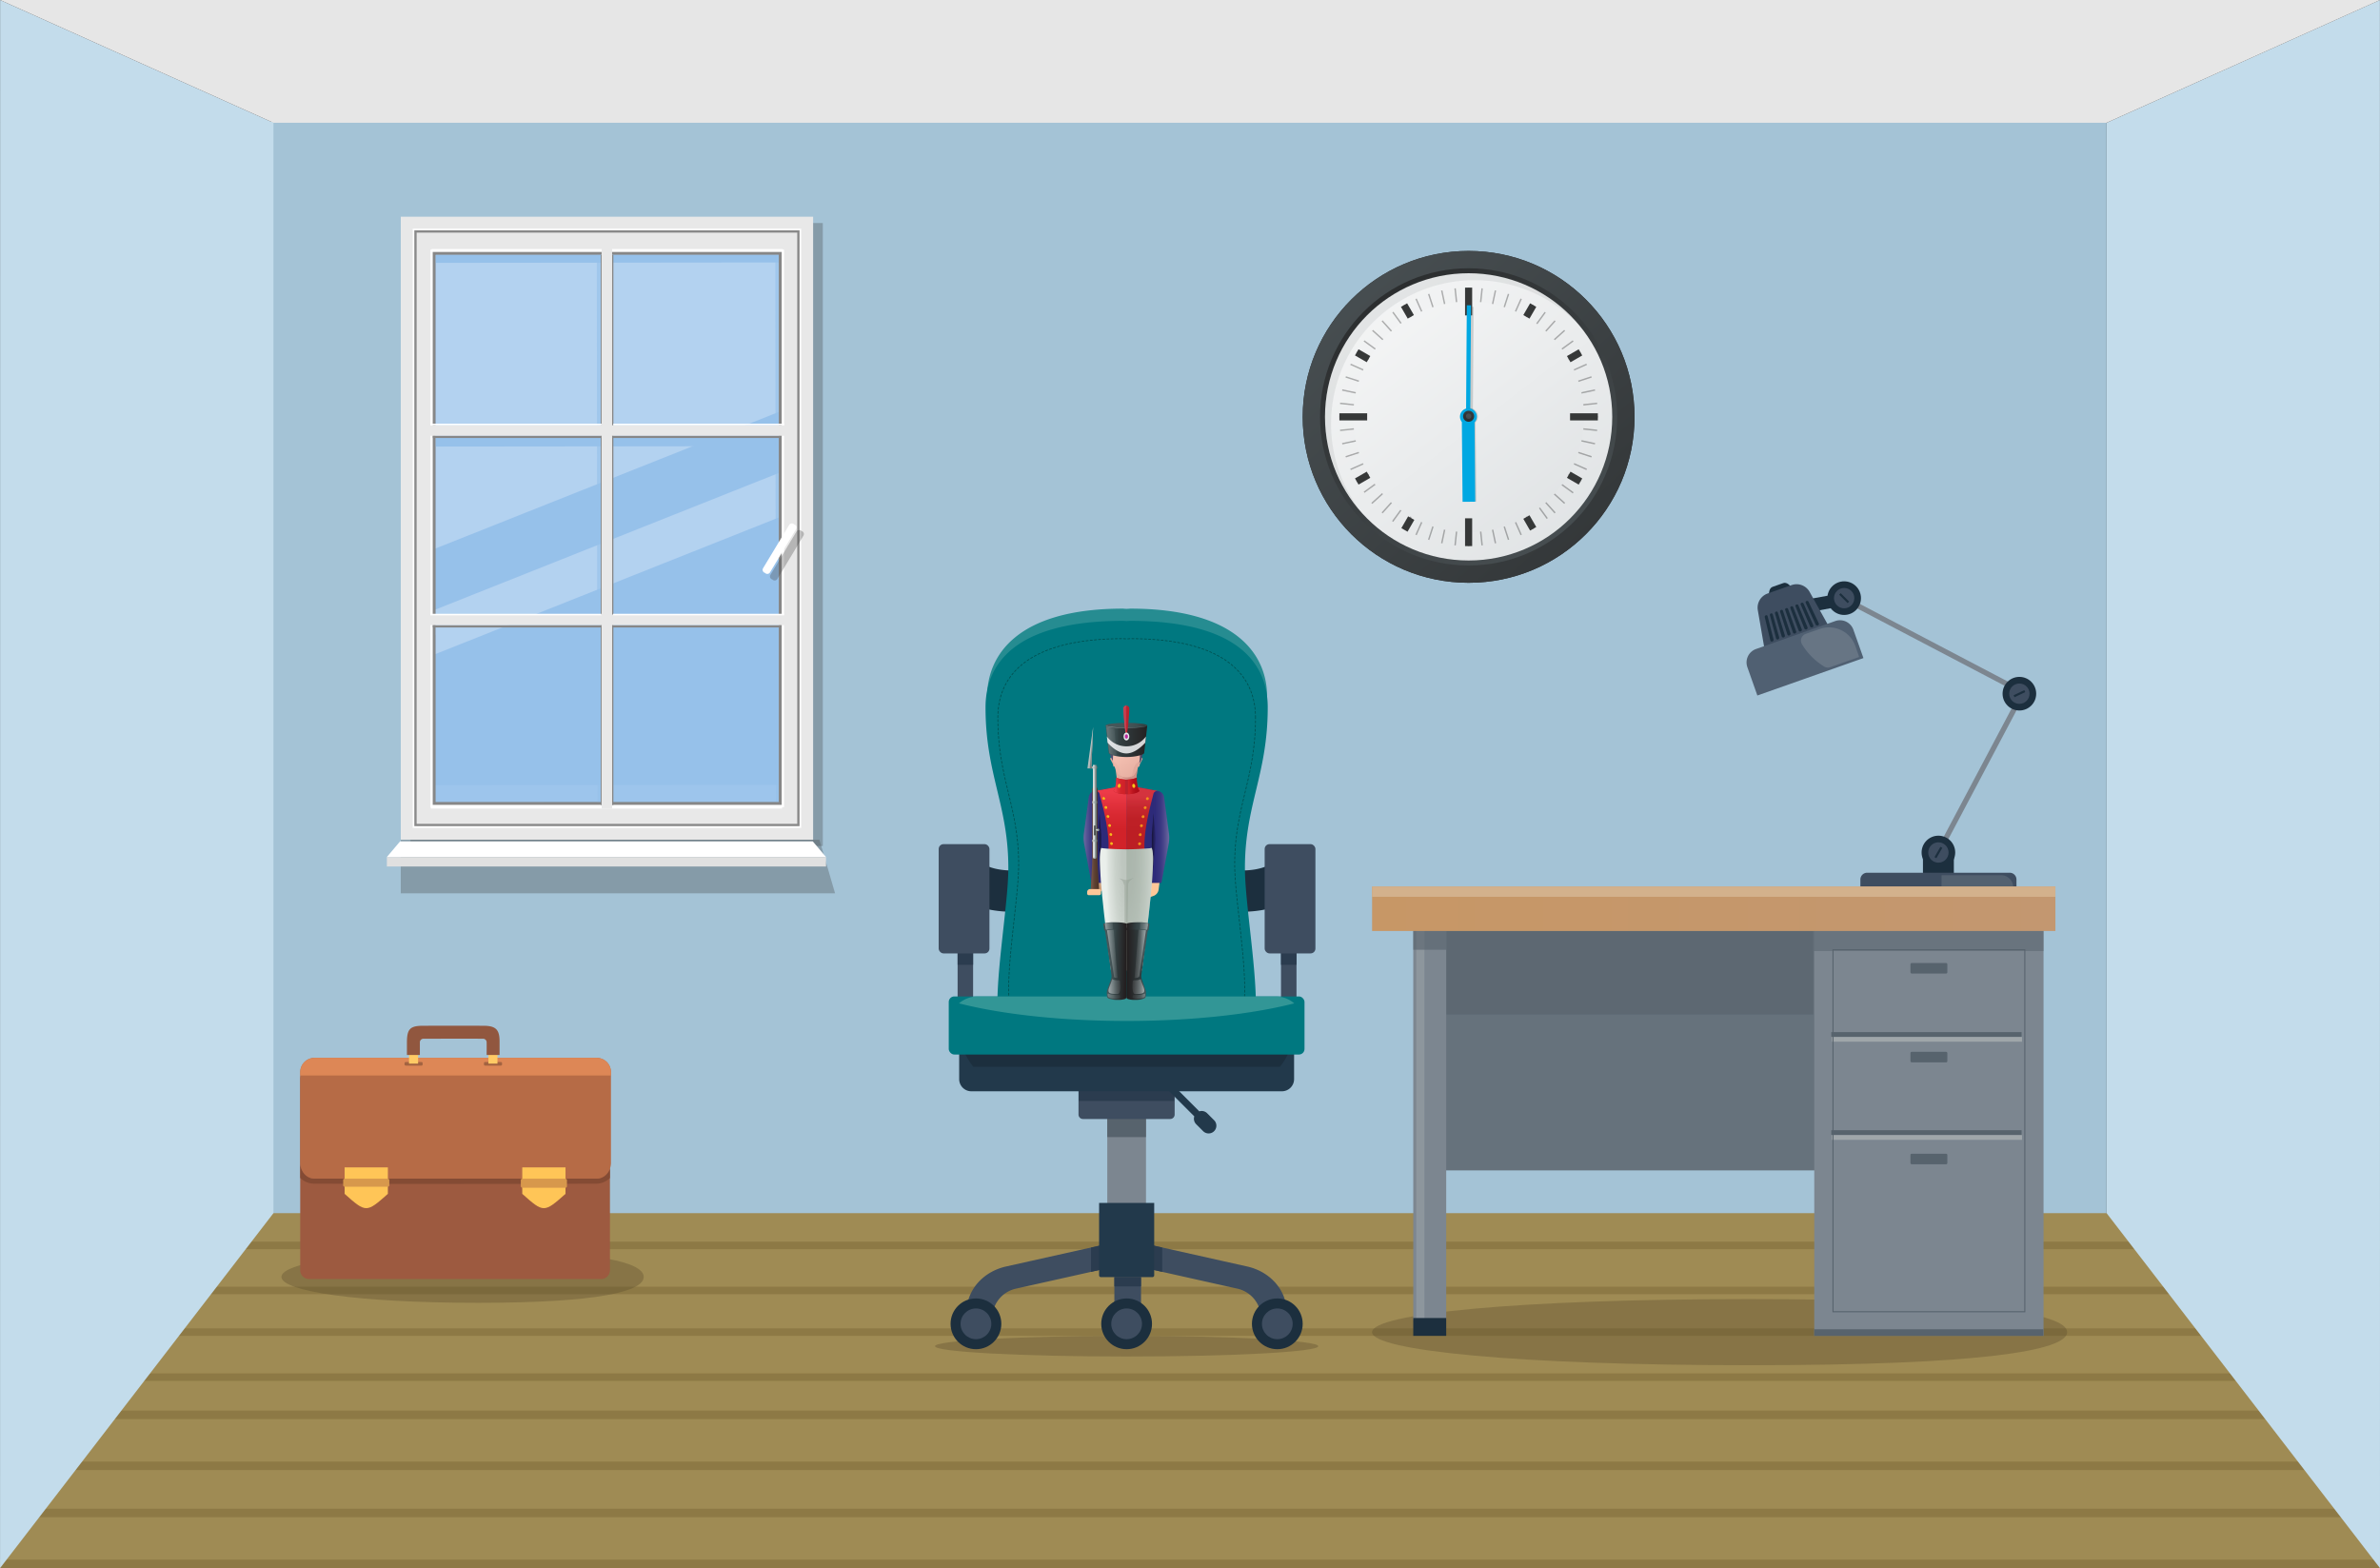 <svg xmlns="http://www.w3.org/2000/svg" xmlns:xlink="http://www.w3.org/1999/xlink" width="2278.54" height="1501.24" viewBox="0 0 2278.54 1501.24">
  <rect x="0" y="0" width="2278.54" height="1501.24" fill="#333333" stroke="none"/>
  <defs>
    <style>
      .cls-1, .cls-16, .cls-18, .cls-42 {
        fill: none;
      }

      .cls-2 {
        fill: #a4c3d6;
      }

      .cls-2, .cls-3, .cls-43, .cls-46, .cls-48, .cls-5, .cls-50, .cls-51, .cls-52, .cls-53, .cls-6 {
        fill-rule: evenodd;
      }

      .cls-3 {
        fill: #9f8b54;
      }

      .cls-4 {
        fill: #8d7945;
      }

      .cls-5 {
        fill: #c3dceb;
      }

      .cls-6 {
        fill: #e6e6e6;
      }

      .cls-7 {
        fill: #5b4c2c;
      }

      .cls-20, .cls-7 {
        opacity: 0.35;
      }

      .cls-110, .cls-111, .cls-115, .cls-116, .cls-118, .cls-119, .cls-120, .cls-122, .cls-123, .cls-124, .cls-126, .cls-128, .cls-131, .cls-20, .cls-21, .cls-29, .cls-31, .cls-36, .cls-37, .cls-38, .cls-55, .cls-63, .cls-64, .cls-7, .cls-75, .cls-78, .cls-82, .cls-83, .cls-84, .cls-88, .cls-90, .cls-92 {
        isolation: isolate;
      }

      .cls-8 {
        fill: #1c2f3e;
      }

      .cls-9 {
        fill: #3e4d60;
      }

      .cls-10 {
        fill: #2b3c4f;
      }

      .cls-11 {
        fill: #7c8690;
      }

      .cls-12 {
        fill: #22394b;
      }

      .cls-13, .cls-36, .cls-38 {
        fill: #57636d;
      }

      .cls-14 {
        fill: #268c91;
      }

      .cls-15 {
        fill: #007880;
      }

      .cls-16 {
        stroke: #004f4f;
        stroke-width: 0.75px;
        stroke-dasharray: 2 2;
      }

      .cls-16, .cls-18 {
        stroke-linecap: round;
        stroke-linejoin: round;
      }

      .cls-17 {
        fill: #329696;
      }

      .cls-18 {
        stroke: #7c8690;
        stroke-width: 5px;
      }

      .cls-19 {
        fill: #506072;
      }

      .cls-20 {
        fill: #7d8690;
      }

      .cls-21, .cls-58, .cls-63 {
        fill: #fff;
      }

      .cls-21 {
        opacity: 0.13;
      }

      .cls-22 {
        fill: #2a2c2d;
      }

      .cls-23 {
        fill: url(#linear-gradient);
      }

      .cls-24 {
        fill: url(#linear-gradient-2);
      }

      .cls-25 {
        fill: url(#linear-gradient-3);
      }

      .cls-26 {
        fill: url(#linear-gradient-4);
      }

      .cls-27 {
        opacity: 0.29;
      }

      .cls-28 {
        fill: url(#linear-gradient-5);
      }

      .cls-29, .cls-31 {
        fill: #474e51;
      }

      .cls-29 {
        opacity: 0.09;
      }

      .cls-30 {
        fill: #363838;
      }

      .cls-31 {
        opacity: 0.22;
      }

      .cls-32 {
        fill: #00a8e2;
      }

      .cls-33 {
        fill: url(#linear-gradient-6);
      }

      .cls-34 {
        fill: url(#linear-gradient-7);
      }

      .cls-35 {
        fill: #66727c;
      }

      .cls-36 {
        opacity: 0.61;
      }

      .cls-37, .cls-39 {
        fill: #9fa6aa;
      }

      .cls-37, .cls-38, .cls-61 {
        opacity: 0.5;
      }

      .cls-40 {
        fill: url(#linear-gradient-8);
      }

      .cls-41 {
        fill: #d3b18c;
      }

      .cls-42 {
        stroke: #57636d;
        stroke-miterlimit: 10;
      }

      .cls-43 {
        fill: #9d5a40;
      }

      .cls-44 {
        clip-path: url(#clip-path);
      }

      .cls-45 {
        fill: #844b34;
      }

      .cls-46 {
        fill: #b66b46;
      }

      .cls-47 {
        clip-path: url(#clip-path-2);
      }

      .cls-48 {
        fill: #dd8756;
      }

      .cls-49 {
        fill: #a36341;
      }

      .cls-50 {
        fill: #ffca65;
      }

      .cls-51 {
        fill: #91573f;
      }

      .cls-52 {
        fill: #ffc557;
      }

      .cls-53, .cls-54 {
        fill: #d7984c;
      }

      .cls-55 {
        fill: #3d3d3d;
        opacity: 0.3;
      }

      .cls-56 {
        fill: #e8e8e8;
      }

      .cls-57 {
        fill: #878787;
      }

      .cls-59 {
        fill: #898989;
      }

      .cls-60, .cls-64 {
        fill: #96c1ea;
      }

      .cls-62 {
        clip-path: url(#clip-path-3);
      }

      .cls-119, .cls-123, .cls-63, .cls-75 {
        opacity: 0.54;
      }

      .cls-64 {
        opacity: 0.63;
      }

      .cls-65 {
        fill: #e0e0e0;
      }

      .cls-66 {
        fill: url(#linear-gradient-9);
      }

      .cls-67 {
        fill: url(#linear-gradient-10);
      }

      .cls-68 {
        fill: #fdc798;
      }

      .cls-69 {
        fill: #cc9e7a;
      }

      .cls-70 {
        fill: url(#linear-gradient-11);
      }

      .cls-71 {
        fill: #2d2a79;
      }

      .cls-72 {
        fill: url(#linear-gradient-12);
      }

      .cls-73 {
        fill: url(#linear-gradient-13);
      }

      .cls-74 {
        fill: url(#linear-gradient-14);
      }

      .cls-75 {
        fill: #bf7f75;
      }

      .cls-76 {
        fill: url(#linear-gradient-15);
      }

      .cls-77 {
        fill: url(#linear-gradient-16);
      }

      .cls-78 {
        opacity: 0.26;
        fill: url(#linear-gradient-17);
      }

      .cls-79 {
        fill: url(#linear-gradient-18);
      }

      .cls-80 {
        fill: url(#linear-gradient-19);
      }

      .cls-81 {
        fill: url(#linear-gradient-20);
      }

      .cls-82 {
        opacity: 0.6;
        fill: url(#linear-gradient-21);
      }

      .cls-83 {
        opacity: 0.18;
        fill: url(#linear-gradient-22);
      }

      .cls-84 {
        fill: #fdfeff;
      }

      .cls-84, .cls-88 {
        opacity: 0.81;
      }

      .cls-85 {
        fill: #ba222e;
      }

      .cls-86 {
        fill: #c63c4d;
      }

      .cls-87 {
        fill: #e4e7ea;
      }

      .cls-88 {
        fill: #b2008c;
      }

      .cls-89 {
        fill: url(#linear-gradient-23);
      }

      .cls-90 {
        fill: #49070c;
        opacity: 0.15;
      }

      .cls-91 {
        fill: url(#linear-gradient-24);
      }

      .cls-92 {
        opacity: 0.21;
        fill: url(#linear-gradient-25);
      }

      .cls-93 {
        fill: url(#linear-gradient-26);
      }

      .cls-94 {
        fill: url(#linear-gradient-27);
      }

      .cls-95 {
        fill: #d18602;
      }

      .cls-96 {
        fill: url(#linear-gradient-28);
      }

      .cls-97 {
        fill: url(#linear-gradient-29);
      }

      .cls-98 {
        fill: url(#linear-gradient-30);
      }

      .cls-99 {
        fill: url(#linear-gradient-31);
      }

      .cls-100 {
        fill: url(#linear-gradient-32);
      }

      .cls-101 {
        fill: url(#linear-gradient-33);
      }

      .cls-102 {
        fill: url(#linear-gradient-34);
      }

      .cls-103 {
        fill: url(#linear-gradient-35);
      }

      .cls-104 {
        fill: url(#linear-gradient-36);
      }

      .cls-105 {
        fill: url(#linear-gradient-37);
      }

      .cls-106 {
        fill: url(#linear-gradient-38);
      }

      .cls-107 {
        fill: url(#linear-gradient-39);
      }

      .cls-108 {
        fill: url(#linear-gradient-40);
      }

      .cls-109 {
        fill: url(#linear-gradient-41);
      }

      .cls-110, .cls-111, .cls-118, .cls-122, .cls-126, .cls-128, .cls-131 {
        opacity: 0.51;
      }

      .cls-110 {
        fill: url(#linear-gradient-42);
      }

      .cls-111 {
        fill: url(#linear-gradient-43);
      }

      .cls-112 {
        fill: url(#linear-gradient-44);
      }

      .cls-113 {
        fill: url(#linear-gradient-45);
      }

      .cls-114 {
        fill: url(#radial-gradient);
      }

      .cls-115 {
        fill: #92a093;
        opacity: 0.4;
      }

      .cls-116 {
        fill: #8f9b8f;
        opacity: 0.42;
      }

      .cls-117 {
        fill: url(#linear-gradient-46);
      }

      .cls-118 {
        fill: url(#linear-gradient-47);
      }

      .cls-119 {
        fill: url(#linear-gradient-48);
      }

      .cls-120, .cls-124 {
        opacity: 0.28;
      }

      .cls-120 {
        fill: url(#linear-gradient-49);
      }

      .cls-121 {
        fill: url(#linear-gradient-50);
      }

      .cls-122 {
        fill: url(#linear-gradient-51);
      }

      .cls-123 {
        fill: url(#linear-gradient-52);
      }

      .cls-124 {
        fill: url(#linear-gradient-53);
      }

      .cls-125 {
        fill: url(#linear-gradient-54);
      }

      .cls-126 {
        fill: url(#linear-gradient-55);
      }

      .cls-127 {
        fill: url(#linear-gradient-56);
      }

      .cls-128 {
        fill: url(#linear-gradient-57);
      }

      .cls-129 {
        fill: url(#linear-gradient-58);
      }

      .cls-130 {
        fill: url(#linear-gradient-59);
      }

      .cls-131 {
        fill: url(#linear-gradient-60);
      }

      .cls-132 {
        fill: url(#linear-gradient-61);
      }

      .cls-133 {
        fill: url(#linear-gradient-62);
      }

      .cls-134 {
        fill: url(#linear-gradient-63);
      }

      .cls-135 {
        fill: url(#linear-gradient-64);
      }

      .cls-136 {
        fill: url(#linear-gradient-65);
      }

      .cls-137 {
        fill: url(#linear-gradient-66);
      }
    </style>
    <linearGradient id="linear-gradient" x1="1292.25" y1="1493.5" x2="1634.85" y2="1115.97" gradientTransform="matrix(1, 0, 0, -1, 0, 1767.22)" gradientUnits="userSpaceOnUse">
      <stop offset="0" stop-color="#474e51"/>
      <stop offset="1" stop-color="#2a2c2d"/>
    </linearGradient>
    <linearGradient id="linear-gradient-2" x1="1315.22" y1="1497.38" x2="1492.1" y2="1245.58" gradientTransform="matrix(1, 0, 0, -1, 0, 1767.22)" gradientUnits="userSpaceOnUse">
      <stop offset="0" stop-color="#d7dbdd"/>
      <stop offset="1" stop-color="#fcfcfc"/>
    </linearGradient>
    <linearGradient id="linear-gradient-3" x1="1490.62" y1="1246.69" x2="1314.62" y2="1499.33" xlink:href="#linear-gradient"/>
    <linearGradient id="linear-gradient-4" x1="1600.87" y1="1115.7" x2="1226.83" y2="1600.26" xlink:href="#linear-gradient-2"/>
    <linearGradient id="linear-gradient-5" x1="1562.54" y1="1165.35" x2="1262.07" y2="1554.61" xlink:href="#linear-gradient-2"/>
    <linearGradient id="linear-gradient-6" x1="1511.05" y1="200.5" x2="1515.14" y2="176.04" gradientTransform="matrix(0.86, 0.51, 0.51, -0.86, 10.7, -216.95)" xlink:href="#linear-gradient"/>
    <linearGradient id="linear-gradient-7" x1="1514.11" y1="182.19" x2="1516.1" y2="170.33" gradientTransform="matrix(0.86, 0.51, 0.51, -0.86, 10.7, -216.95)" xlink:href="#linear-gradient"/>
    <linearGradient id="linear-gradient-8" x1="1313.6" y1="1287.91" x2="1967.78" y2="1287.91" gradientTransform="matrix(1, 0, 0, -1, 0, 2157.89)" gradientUnits="userSpaceOnUse">
      <stop offset="0" stop-color="#c79766"/>
      <stop offset="1" stop-color="#c39770"/>
    </linearGradient>
    <clipPath id="clip-path">
      <path class="cls-1" d="M583.94,1032.35a8.48,8.48,0,0,0-8.47-8.46H295.88a8.48,8.48,0,0,0-8.47,8.46V1216a8.48,8.48,0,0,0,8.47,8.47H575.47a8.48,8.48,0,0,0,8.47-8.47V1032.4"/>
    </clipPath>
    <clipPath id="clip-path-2">
      <path class="cls-1" d="M287.44,1029.62v-3.17A13.63,13.63,0,0,1,301,1012.72H571.39a13.62,13.62,0,0,1,13.53,13.71h0v74.77h0V1113c0,8.45-6.06,15.31-13.53,15.31H301c-7.47,0-13.54-6.86-13.54-15.31v-83.38h0"/>
    </clipPath>
    <clipPath id="clip-path-3">
      <rect class="cls-1" x="417.14" y="244.07" width="328.39" height="523.59"/>
    </clipPath>
    <linearGradient id="linear-gradient-9" x1="1035.78" y1="786.54" x2="1069.54" y2="776.12" gradientTransform="matrix(1, 0, 0, -1, 0, 1499.89)" gradientUnits="userSpaceOnUse">
      <stop offset="0" stop-color="#d6dddc"/>
      <stop offset="0.17" stop-color="#c7cfce"/>
      <stop offset="0.51" stop-color="#9fa9a8"/>
      <stop offset="0.98" stop-color="#5f6c6b"/>
      <stop offset="1" stop-color="#5c6968"/>
    </linearGradient>
    <linearGradient id="linear-gradient-10" x1="1022.07" y1="791.1" x2="1055.83" y2="780.69" xlink:href="#linear-gradient-9"/>
    <linearGradient id="linear-gradient-11" x1="1071.56" y1="754.68" x2="1089.02" y2="756.18" gradientTransform="matrix(1, 0, 0, -1, 0, 1499.89)" gradientUnits="userSpaceOnUse">
      <stop offset="0" stop-color="#d12229"/>
      <stop offset="0.06" stop-color="#cc1f27"/>
      <stop offset="0.34" stop-color="#bb141e"/>
      <stop offset="0.64" stop-color="#b00d19"/>
      <stop offset="1" stop-color="#ad0b17"/>
    </linearGradient>
    <linearGradient id="linear-gradient-12" x1="-4119.4" y1="1969.59" x2="-4111.08" y2="1966.44" gradientTransform="matrix(-1, 0, 0, 1, -3025.74, -1239.13)" gradientUnits="userSpaceOnUse">
      <stop offset="0.42" stop-color="#e2a99c"/>
      <stop offset="0.99" stop-color="#f9c6b7"/>
    </linearGradient>
    <linearGradient id="linear-gradient-13" x1="1084.99" y1="1969.58" x2="1093.3" y2="1966.44" gradientTransform="translate(-21.86 -1239.13)" xlink:href="#linear-gradient-12"/>
    <linearGradient id="linear-gradient-14" x1="1078.44" y1="1986.65" x2="1078.55" y2="1957.71" gradientTransform="translate(0 -1239.13)" xlink:href="#linear-gradient-12"/>
    <linearGradient id="linear-gradient-15" x1="1111.89" y1="2011.73" x2="1068.69" y2="1951.76" gradientTransform="translate(0 -1239.13)" xlink:href="#linear-gradient-12"/>
    <linearGradient id="linear-gradient-16" x1="1077.65" y1="1971.59" x2="1108.85" y2="1986.13" gradientTransform="translate(0 -1239.13)" xlink:href="#linear-gradient-12"/>
    <linearGradient id="linear-gradient-17" x1="-4123.32" y1="1971.6" x2="-4092.1" y2="1986.14" gradientTransform="matrix(-1, 0, 0, 1, -3044.25, -1239.13)" xlink:href="#linear-gradient-12"/>
    <linearGradient id="linear-gradient-18" x1="1109.68" y1="2002.98" x2="1068.8" y2="1946.24" gradientTransform="translate(0 -1239.13)" gradientUnits="userSpaceOnUse">
      <stop offset="0.65" stop-color="#474768"/>
      <stop offset="0.79" stop-color="#4f4e6f"/>
      <stop offset="1" stop-color="#575677"/>
    </linearGradient>
    <linearGradient id="linear-gradient-19" x1="1099.34" y1="790.29" x2="1054.19" y2="790.29" gradientTransform="matrix(1, 0, 0, -1, 0, 1499.89)" gradientUnits="userSpaceOnUse">
      <stop offset="0" stop-color="#231f20"/>
      <stop offset="0.17" stop-color="#28292a"/>
      <stop offset="0.62" stop-color="#323f41"/>
      <stop offset="0.63" stop-color="#344143"/>
      <stop offset="0.7" stop-color="#3e4e50"/>
      <stop offset="0.8" stop-color="#445558"/>
      <stop offset="1" stop-color="#46575a"/>
    </linearGradient>
    <linearGradient id="linear-gradient-20" x1="1105.87" y1="797.76" x2="1065.16" y2="809.09" gradientTransform="matrix(1, 0, 0, -1, 0, 1499.89)" gradientUnits="userSpaceOnUse">
      <stop offset="0" stop-color="#231f20"/>
      <stop offset="0.03" stop-color="#292b2d"/>
      <stop offset="0.07" stop-color="#2e3738"/>
      <stop offset="0.12" stop-color="#313d3f"/>
      <stop offset="0.28" stop-color="#323f41"/>
      <stop offset="0.3" stop-color="#344143"/>
      <stop offset="0.44" stop-color="#3e4e50"/>
      <stop offset="0.63" stop-color="#445558"/>
      <stop offset="1" stop-color="#46575a"/>
    </linearGradient>
    <linearGradient id="linear-gradient-21" x1="1105.7" y1="797.43" x2="1065.17" y2="808.71" gradientTransform="matrix(1, 0, 0, -1, 0, 1499.89)" gradientUnits="userSpaceOnUse">
      <stop offset="0" stop-color="#fff" stop-opacity="0"/>
      <stop offset="0.01" stop-color="#fff" stop-opacity="0.06"/>
      <stop offset="0.03" stop-color="#fff" stop-opacity="0.16"/>
      <stop offset="0.06" stop-color="#fff" stop-opacity="0.22"/>
      <stop offset="0.08" stop-color="#fff" stop-opacity="0.27"/>
      <stop offset="0.11" stop-color="#fff" stop-opacity="0.28"/>
      <stop offset="0.21" stop-color="#fff" stop-opacity="0.31"/>
      <stop offset="0.36" stop-color="#fff" stop-opacity="0.39"/>
      <stop offset="0.54" stop-color="#fff" stop-opacity="0.53"/>
      <stop offset="0.74" stop-color="#fff" stop-opacity="0.72"/>
      <stop offset="0.97" stop-color="#fff" stop-opacity="0.96"/>
      <stop offset="1" stop-color="#fff"/>
    </linearGradient>
    <linearGradient id="linear-gradient-22" x1="1069.79" y1="790.61" x2="1060.63" y2="790.19" xlink:href="#linear-gradient-21"/>
    <linearGradient id="linear-gradient-23" x1="1093.53" y1="737.91" x2="1093.53" y2="702.47" gradientTransform="matrix(1, 0, 0, -1, 0, 1499.89)" gradientUnits="userSpaceOnUse">
      <stop offset="0" stop-color="#ed3b48"/>
      <stop offset="0.3" stop-color="#dd2d37"/>
      <stop offset="0.62" stop-color="#d4252c"/>
      <stop offset="1" stop-color="#d12229"/>
    </linearGradient>
    <linearGradient id="linear-gradient-24" x1="451.98" y1="741.45" x2="451.98" y2="706.01" gradientTransform="translate(1515.36 1499.89) rotate(180)" gradientUnits="userSpaceOnUse">
      <stop offset="0" stop-color="#ed3b48"/>
      <stop offset="0.6" stop-color="#d92932"/>
      <stop offset="1" stop-color="#d12229"/>
    </linearGradient>
    <linearGradient id="linear-gradient-25" x1="1061.3" y1="815.28" x2="1088.69" y2="808.29" gradientTransform="matrix(1, 0, 0, -1, 0, 1499.89)" gradientUnits="userSpaceOnUse">
      <stop offset="0" stop-color="#fff" stop-opacity="0"/>
      <stop offset="0.01" stop-color="#fff" stop-opacity="0.06"/>
      <stop offset="0.03" stop-color="#fff" stop-opacity="0.16"/>
      <stop offset="0.06" stop-color="#fff" stop-opacity="0.22"/>
      <stop offset="0.08" stop-color="#fff" stop-opacity="0.27"/>
      <stop offset="0.11" stop-color="#fff" stop-opacity="0.28"/>
      <stop offset="0.47" stop-color="#fff" stop-opacity="0.29"/>
      <stop offset="0.59" stop-color="#fff" stop-opacity="0.31"/>
      <stop offset="0.68" stop-color="#fff" stop-opacity="0.36"/>
      <stop offset="0.76" stop-color="#fff" stop-opacity="0.43"/>
      <stop offset="0.82" stop-color="#fff" stop-opacity="0.51"/>
      <stop offset="0.88" stop-color="#fff" stop-opacity="0.62"/>
      <stop offset="0.93" stop-color="#fff" stop-opacity="0.75"/>
      <stop offset="0.97" stop-color="#fff" stop-opacity="0.89"/>
      <stop offset="1" stop-color="#fff"/>
    </linearGradient>
    <linearGradient id="linear-gradient-26" x1="1068.3" y1="747.41" x2="1075.98" y2="747.41" xlink:href="#linear-gradient-23"/>
    <linearGradient id="linear-gradient-27" x1="1080.87" y1="747.11" x2="1090.98" y2="747.98" xlink:href="#linear-gradient-11"/>
    <linearGradient id="linear-gradient-28" x1="1073.71" y1="746.07" x2="1070.07" y2="748.51" gradientTransform="matrix(0.16, 0.99, 0.99, -0.16, 163.67, -187.24)" gradientUnits="userSpaceOnUse">
      <stop offset="0" stop-color="#f68c1e"/>
      <stop offset="0.02" stop-color="#f68f1e"/>
      <stop offset="0.24" stop-color="#f8a81d"/>
      <stop offset="0.47" stop-color="#f9b91c"/>
      <stop offset="0.71" stop-color="#fac41b"/>
      <stop offset="1" stop-color="#fac71b"/>
    </linearGradient>
    <linearGradient id="linear-gradient-29" x1="477.97" y1="745.77" x2="474.32" y2="748.21" gradientTransform="translate(1437 1565.05) rotate(-170.91)" xlink:href="#linear-gradient-28"/>
    <linearGradient id="linear-gradient-30" x1="803.57" y1="18.54" x2="799.78" y2="21.08" gradientTransform="matrix(0.89, 0.44, 0.31, -0.56, 374.89, 419.89)" xlink:href="#linear-gradient-28"/>
    <linearGradient id="linear-gradient-31" x1="799.44" y1="6.62" x2="795.65" y2="9.16" gradientTransform="matrix(0.89, 0.44, 0.31, -0.56, 380.22, 423.64)" xlink:href="#linear-gradient-28"/>
    <linearGradient id="linear-gradient-32" x1="795.38" y1="-5.33" x2="791.59" y2="-2.79" gradientTransform="matrix(0.89, 0.44, 0.31, -0.56, 385.58, 427.34)" xlink:href="#linear-gradient-28"/>
    <linearGradient id="linear-gradient-33" x1="791.73" y1="-17.47" x2="787.94" y2="-14.94" gradientTransform="matrix(0.89, 0.44, 0.31, -0.56, 391.05, 430.75)" xlink:href="#linear-gradient-28"/>
    <linearGradient id="linear-gradient-34" x1="788.49" y1="-29.8" x2="784.7" y2="-27.27" gradientTransform="matrix(0.89, 0.44, 0.31, -0.56, 396.63, 433.88)" xlink:href="#linear-gradient-28"/>
    <linearGradient id="linear-gradient-35" x1="785.76" y1="-42.4" x2="781.97" y2="-39.87" gradientTransform="matrix(0.89, 0.44, 0.31, -0.56, 402.37, 436.64)" xlink:href="#linear-gradient-28"/>
    <linearGradient id="linear-gradient-36" x1="201.53" y1="295.71" x2="197.74" y2="298.25" gradientTransform="matrix(-0.44, -0.89, 0.56, -0.31, 977.94, 1035.63)" xlink:href="#linear-gradient-28"/>
    <linearGradient id="linear-gradient-37" x1="197.4" y1="283.8" x2="193.61" y2="286.33" gradientTransform="matrix(-0.44, -0.89, 0.56, -0.31, 984.9, 1036.84)" xlink:href="#linear-gradient-28"/>
    <linearGradient id="linear-gradient-38" x1="193.34" y1="271.84" x2="189.55" y2="274.38" gradientTransform="matrix(-0.44, -0.89, 0.56, -0.31, 991.84, 1038.11)" xlink:href="#linear-gradient-28"/>
    <linearGradient id="linear-gradient-39" x1="189.69" y1="259.7" x2="185.9" y2="262.24" gradientTransform="matrix(-0.44, -0.89, 0.56, -0.31, 998.64, 1039.68)" xlink:href="#linear-gradient-28"/>
    <linearGradient id="linear-gradient-40" x1="186.45" y1="247.37" x2="182.66" y2="249.91" gradientTransform="matrix(-0.44, -0.89, 0.56, -0.31, 1005.31, 1041.56)" xlink:href="#linear-gradient-28"/>
    <linearGradient id="linear-gradient-41" x1="183.72" y1="234.77" x2="179.93" y2="237.31" gradientTransform="matrix(-0.44, -0.89, 0.56, -0.31, 1011.83, 1043.84)" xlink:href="#linear-gradient-28"/>
    <linearGradient id="linear-gradient-42" x1="1103.34" y1="699.03" x2="1123.74" y2="699.03" gradientTransform="matrix(1, 0, 0, -1, 0, 1499.89)" gradientUnits="userSpaceOnUse">
      <stop offset="0" stop-color="#fff" stop-opacity="0"/>
      <stop offset="0.13" stop-color="#fff" stop-opacity="0.01"/>
      <stop offset="0.26" stop-color="#fff" stop-opacity="0.06"/>
      <stop offset="0.39" stop-color="#fff" stop-opacity="0.13"/>
      <stop offset="0.51" stop-color="#fff" stop-opacity="0.24"/>
      <stop offset="0.63" stop-color="#fff" stop-opacity="0.38"/>
      <stop offset="0.75" stop-color="#fff" stop-opacity="0.54"/>
      <stop offset="0.87" stop-color="#fff" stop-opacity="0.74"/>
      <stop offset="0.98" stop-color="#fff" stop-opacity="0.96"/>
      <stop offset="1" stop-color="#fff"/>
    </linearGradient>
    <linearGradient id="linear-gradient-43" x1="430.77" y1="699.03" x2="451.18" y2="699.03" gradientTransform="translate(1484.23 1499.89) rotate(180)" xlink:href="#linear-gradient-42"/>
    <linearGradient id="linear-gradient-44" x1="1106.95" y1="688.09" x2="1098.8" y2="688.09" gradientTransform="matrix(1, 0, 0, -1, 0, 1499.89)" gradientUnits="userSpaceOnUse">
      <stop offset="0" stop-opacity="0"/>
      <stop offset="1"/>
    </linearGradient>
    <linearGradient id="linear-gradient-45" x1="459.57" y1="688.09" x2="451.42" y2="688.09" gradientTransform="translate(1509.55 1499.89) rotate(180)" xlink:href="#linear-gradient-44"/>
    <radialGradient id="radial-gradient" cx="1021.79" cy="1034.72" r="18.6" gradientTransform="matrix(1.17, 0, 0, -7.77, -115.29, 8854.73)" gradientUnits="userSpaceOnUse">
      <stop offset="0" stop-color="#bbc4bc"/>
      <stop offset="0.3" stop-color="#bfc7c0"/>
      <stop offset="0.58" stop-color="#cad2cb"/>
      <stop offset="0.86" stop-color="#dde3de"/>
      <stop offset="1" stop-color="#eaefeb"/>
    </radialGradient>
    <linearGradient id="linear-gradient-46" x1="1077.54" y1="577.62" x2="1058.11" y2="577.91" gradientTransform="matrix(1, 0, 0, -1, 0, 1499.89)" gradientUnits="userSpaceOnUse">
      <stop offset="0" stop-color="#231f20"/>
      <stop offset="0.47" stop-color="#323f41"/>
      <stop offset="0.48" stop-color="#344143"/>
      <stop offset="0.59" stop-color="#3e4e50"/>
      <stop offset="0.73" stop-color="#445558"/>
      <stop offset="1" stop-color="#46575a"/>
    </linearGradient>
    <linearGradient id="linear-gradient-47" x1="1074.01" y1="588.44" x2="1060.46" y2="587.62" xlink:href="#linear-gradient-42"/>
    <linearGradient id="linear-gradient-48" x1="1081.05" y1="556.21" x2="1060.31" y2="554.96" xlink:href="#linear-gradient-42"/>
    <linearGradient id="linear-gradient-49" x1="1081.14" y1="547.24" x2="1059.69" y2="545.95" xlink:href="#linear-gradient-42"/>
    <linearGradient id="linear-gradient-50" x1="497.3" y1="577.62" x2="477.88" y2="577.91" gradientTransform="translate(1576.54 1499.89) rotate(180)" gradientUnits="userSpaceOnUse">
      <stop offset="0" stop-color="#231f20"/>
      <stop offset="0.68" stop-color="#323f41"/>
      <stop offset="0.69" stop-color="#344143"/>
      <stop offset="0.75" stop-color="#3e4e50"/>
      <stop offset="0.83" stop-color="#445558"/>
      <stop offset="1" stop-color="#46575a"/>
    </linearGradient>
    <linearGradient id="linear-gradient-51" x1="494.98" y1="588.46" x2="480.07" y2="587.56" gradientTransform="translate(1576.54 1499.89) rotate(180)" xlink:href="#linear-gradient-42"/>
    <linearGradient id="linear-gradient-52" x1="500.82" y1="556.21" x2="480.07" y2="554.96" gradientTransform="translate(1576.54 1499.89) rotate(180)" xlink:href="#linear-gradient-42"/>
    <linearGradient id="linear-gradient-53" x1="500.91" y1="547.24" x2="479.45" y2="545.95" gradientTransform="translate(1576.54 1499.89) rotate(180)" xlink:href="#linear-gradient-42"/>
    <linearGradient id="linear-gradient-54" x1="1079.22" y1="613.37" x2="1109.03" y2="612.37" gradientTransform="matrix(1, 0, 0, -1, 0, 1499.89)" gradientUnits="userSpaceOnUse">
      <stop offset="0" stop-color="#231f20"/>
      <stop offset="0.28" stop-color="#323f41"/>
      <stop offset="0.3" stop-color="#344143"/>
      <stop offset="0.44" stop-color="#3e4e50"/>
      <stop offset="0.63" stop-color="#445558"/>
      <stop offset="1" stop-color="#46575a"/>
    </linearGradient>
    <linearGradient id="linear-gradient-55" x1="1085.67" y1="613.9" x2="1099.79" y2="612.76" xlink:href="#linear-gradient-42"/>
    <linearGradient id="linear-gradient-56" x1="449.69" y1="613.37" x2="479.5" y2="612.37" gradientTransform="translate(1527.29 1499.89) rotate(180)" xlink:href="#linear-gradient-54"/>
    <linearGradient id="linear-gradient-57" x1="456.27" y1="613.98" x2="470.08" y2="612.87" gradientTransform="translate(1527.29 1499.89) rotate(180)" xlink:href="#linear-gradient-42"/>
    <linearGradient id="linear-gradient-58" x1="1052.37" y1="695.19" x2="1045.59" y2="695.19" gradientTransform="matrix(1, 0, 0, -1, 0, 1499.89)" gradientUnits="userSpaceOnUse">
      <stop offset="0" stop-color="#4f3528"/>
      <stop offset="0.34" stop-color="#53382b"/>
      <stop offset="0.67" stop-color="#5e4234"/>
      <stop offset="0.99" stop-color="#715143"/>
      <stop offset="1" stop-color="#725244"/>
    </linearGradient>
    <linearGradient id="linear-gradient-59" x1="1046.33" y1="722.72" x2="1049.99" y2="722.72" xlink:href="#linear-gradient-9"/>
    <linearGradient id="linear-gradient-60" x1="1052.65" y1="723.44" x2="1047.66" y2="723.25" xlink:href="#linear-gradient-42"/>
    <linearGradient id="linear-gradient-61" x1="1045.83" y1="765.12" x2="1050.49" y2="765.12" xlink:href="#linear-gradient-9"/>
    <linearGradient id="linear-gradient-62" x1="1045.83" y1="731.91" x2="1050.49" y2="731.91" xlink:href="#linear-gradient-9"/>
    <linearGradient id="linear-gradient-63" x1="1045.83" y1="695.03" x2="1050.49" y2="695.03" xlink:href="#linear-gradient-9"/>
    <linearGradient id="linear-gradient-64" x1="1049.16" y1="705.4" x2="1051.79" y2="705.4" xlink:href="#linear-gradient-9"/>
    <linearGradient id="linear-gradient-65" x1="1050.03" y1="705.4" x2="1052.66" y2="705.4" xlink:href="#linear-gradient-9"/>
    <linearGradient id="linear-gradient-66" x1="1051.67" y1="705.08" x2="1045.15" y2="704.73" xlink:href="#linear-gradient-44"/>
  </defs>
  <title>Istaba_simetrija_4Asset 1</title>
  <g id="Layer_2" data-name="Layer 2">
    <g id="Layer_1-2" data-name="Layer 1">
      <polygon class="cls-2" points="2016.79 70.27 259.71 70.27 259.71 1265.41 2016.79 1273.4 2016.79 70.27"/>
      <polygon class="cls-3" points="2139.05 1161.4 139.53 1161.4 0.04 1501.24 2278.54 1501.24 2139.05 1161.4"/>
      <rect class="cls-4" y="1493.11" width="2278.53" height="8.13"/>
      <rect class="cls-4" x="14.47" y="1444.33" width="2264.07" height="8.13"/>
      <rect class="cls-4" x="39.36" y="1399.21" width="2239.17" height="8.13"/>
      <rect class="cls-4" x="53.82" y="1350.43" width="2224.71" height="8.13"/>
      <rect class="cls-4" x="70.82" y="1314.79" width="2207.72" height="7.19"/>
      <rect class="cls-4" x="75.05" y="1271.68" width="2203.49" height="7.18"/>
      <rect class="cls-4" x="98.84" y="1231.81" width="2179.7" height="7.18"/>
      <rect class="cls-4" x="115.92" y="1188.69" width="2162.62" height="7.19"/>
      <polygon class="cls-5" points="261.79 117.53 0.1 0 0.04 1501.24 261.79 1161.4 261.79 117.53"/>
      <polygon class="cls-5" points="2016.79 1161.4 2278.54 1501.24 2278.48 0 2016.79 117.53 2016.79 1161.4"/>
      <polygon class="cls-6" points="0.1 0 2278.54 0 2016.79 117.53 261.79 117.53 0.1 0"/>
      <ellipse class="cls-7" cx="1078.6" cy="1288.76" rx="183.48" ry="9.88"/>
      <g>
        <g>
          <path class="cls-8" d="M969.58,872.88c-39.71,0-57.27-18-59.19-20.16l29.27-26.58a4.71,4.71,0,0,0-.58-.6c.38.34,9.47,8.43,33,7.77l1,39.52C971.92,872.86,970.74,872.88,969.58,872.88Z"/>
          <rect class="cls-9" x="916.79" y="900.38" width="14.83" height="74.13"/>
          <rect class="cls-10" x="916.79" y="900.38" width="14.83" height="23.27"/>
          <rect class="cls-9" x="898.67" y="808.13" width="48.6" height="104.61" rx="4.63"/>
        </g>
        <g>
          <path class="cls-8" d="M1188.45,872.88c39.7,0,57.26-18,59.18-20.16l-29.27-26.58a6.55,6.55,0,0,1,.58-.6c-.37.34-9.46,8.43-33,7.77l-1,39.52C1186.1,872.86,1187.29,872.88,1188.45,872.88Z"/>
          <rect class="cls-9" x="1226.4" y="900.38" width="14.83" height="74.13"/>
          <rect class="cls-10" x="1226.4" y="900.38" width="14.83" height="23.27"/>
          <rect class="cls-9" x="1210.75" y="808.12" width="48.6" height="104.61" rx="4.63"/>
        </g>
      </g>
      <g>
        <path class="cls-9" d="M950,1267.13H925.28v-10.44c0-22.07,16.36-39.42,37.9-44.24L1088,1184.56l4.35,22.35-119.78,26.78A28.82,28.82,0,0,0,950,1261.83Z"/>
        <polygon class="cls-10" points="1044.51 1217.6 1092.31 1206.91 1086.91 1184.84 1044.51 1194.32 1044.51 1217.6"/>
        <g>
          <circle class="cls-8" cx="934.34" cy="1267.34" r="24.3"/>
          <circle class="cls-9" cx="934.34" cy="1267.34" r="14.71"/>
        </g>
      </g>
      <path class="cls-9" d="M1207.21,1267.13h24.72v-10.44c0-22.07-16.37-39.42-37.91-44.24l-124.78-27.89-4.34,22.35,119.77,26.78a28.83,28.83,0,0,1,22.54,28.14Z"/>
      <polygon class="cls-10" points="1112.69 1217.6 1064.9 1206.91 1070.29 1184.84 1112.69 1194.32 1112.69 1217.6"/>
      <g>
        <circle class="cls-8" cx="1222.86" cy="1267.34" r="24.3"/>
        <circle class="cls-9" cx="1222.86" cy="1267.34" r="14.71"/>
      </g>
      <rect class="cls-11" x="1060.07" y="1070.06" width="37.07" height="91.43"/>
      <path class="cls-12" d="M1052.25,1151.61H1105v69.29a1.75,1.75,0,0,1-1.75,1.75H1054a1.75,1.75,0,0,1-1.75-1.75h0Z"/>
      <rect class="cls-13" x="1060.07" y="1070.06" width="37.07" height="18.53"/>
      <path class="cls-9" d="M1032.58,1041.65h92V1067a4.25,4.25,0,0,1-4.25,4.25h-83.55a4.25,4.25,0,0,1-4.25-4.25h0v-25.4Z"/>
      <rect class="cls-10" x="1032.68" y="1037.94" width="91.43" height="16.06"/>
      <path class="cls-12" d="M918.29,983.57h320.63v49.51a11.67,11.67,0,0,1-11.65,11.65H929.94a11.67,11.67,0,0,1-11.65-11.65h0Z"/>
      <path class="cls-14" d="M1213.07,666.65c0-39.58-29.24-84-131.17-84a25.07,25.07,0,0,1-6.59,0c-101.94,0-130.31,45-130.31,84.62,0,64.25,24.72,91.43,24.72,152,0,33.61-11.74,101.31-9.89,139,1,19.74,72.3,17.65,118.82,14.19,46.52,3.46,117.85,5.55,118.82-14.19,1.86-37.69-9.88-105.39-9.88-139C1187.54,758.7,1213.07,730.9,1213.07,666.65Z"/>
      <path class="cls-15" d="M1213.69,677.16c0-39.58-25.69-82.79-131.66-82.79a32.74,32.74,0,0,0-3.43.23,30.24,30.24,0,0,0-3.43-.23c-106,0-131.65,43.21-131.65,82.79,0,64.25,21.83,93.28,21.83,153.82,0,33.62-12.2,101.32-10.27,139,1,19.75,75.16,17.66,123.52,14.19,48.37,3.47,122.52,5.56,123.53-14.19,1.92-37.68-10.28-105.38-10.28-139C1191.85,770.44,1213.69,741.41,1213.69,677.16Z"/>
      <path class="cls-16" d="M1202,687c0-36.14-23.46-75.59-120.22-75.59a24.29,24.29,0,0,1-6.26,0c-96.76,0-120.21,39.45-120.21,75.59,0,58.66,19.93,85.18,19.93,140.46,0,30.69-11.14,92.51-9.38,126.92.92,18,68.63,16.12,112.79,13,44.16,3.16,111.87,5.07,112.79-13,1.76-34.41-9.38-96.23-9.38-126.92C1182,772.18,1202,745.66,1202,687Z"/>
      <path class="cls-8" d="M1225.4,1021.26a60.86,60.86,0,0,0,13.52-38.3H918.29a60.86,60.86,0,0,0,13.52,38.3Z"/>
      <g>
        <rect class="cls-15" x="908.3" y="953.92" width="340.6" height="55.6" rx="5.3"/>
        <path class="cls-17" d="M918.11,960.55c40.59,10.38,97.47,16.85,160.49,16.85s119.9-6.47,160.49-16.85a27.63,27.63,0,0,0-18-6.63h-285A27.69,27.69,0,0,0,918.11,960.55Z"/>
      </g>
      <path class="cls-12" d="M1162.21,1072.28l-6.55-6.55a7.39,7.39,0,0,0-7.48-1.79l-28.13-28.13-4.8,4.8,28.13,28.13a7.37,7.37,0,0,0,1.79,7.47l6.55,6.56a7.42,7.42,0,1,0,10.76-10.22h0Z"/>
      <rect class="cls-9" x="1066.86" y="1222.45" width="25.53" height="59.31"/>
      <rect class="cls-10" x="1066.86" y="1222.45" width="25.53" height="9.06"/>
      <g>
        <circle class="cls-8" cx="1078.6" cy="1267.34" r="24.3"/>
        <circle class="cls-9" cx="1078.6" cy="1267.34" r="14.71"/>
      </g>
      <g>
        <rect class="cls-8" x="1734.9" y="570.08" width="32.96" height="12.32" transform="translate(-75.07 324.35) rotate(-10.36)"/>
        <polyline class="cls-18" points="1852.73 821.73 1936.81 662.92 1766.58 573.65"/>
        <path class="cls-8" d="M1702.66,607.11,1731.45,597l-15-32.12c-2.29-4.92-6.14-7.75-9.11-6.7L1697,561.82c-3,1-4.19,5.67-2.89,10.94Z"/>
        <path class="cls-9" d="M1690.64,629.1l64-22.56-22.14-39.87a14.3,14.3,0,0,0-17.28-6.55l-23,8.09a14.34,14.34,0,0,0-9.34,15.95Z"/>
        <path class="cls-19" d="M1784,630l-101.56,35.82h0l-9.58-27.16a13.63,13.63,0,0,1,8.33-17.35L1757,594.57a13.62,13.62,0,0,1,17.38,8.3h0L1784,630Z"/>
        <g>
          <path class="cls-8" d="M1740.41,598.68h0a1.38,1.38,0,0,0,.95-1.7h0a1.34,1.34,0,0,0-.07-.18L1731.42,576a1.53,1.53,0,0,0-1.87-.61h0a1.19,1.19,0,0,0-.89,1.43h0v.14l9.58,21A1.73,1.73,0,0,0,1740.41,598.68Z"/>
          <path class="cls-8" d="M1735,600.6h0a1.42,1.42,0,0,0,1-1.72v-.17l-9.35-21a1.44,1.44,0,0,0-1.84-.62h0a1.23,1.23,0,0,0-.91,1.48v.1l9.06,21.14A1.68,1.68,0,0,0,1735,600.6Z"/>
          <path class="cls-8" d="M1729.5,602.53h0a1.46,1.46,0,0,0,1-1.78.29.29,0,0,0,0-.13l-8.83-21.22a1.41,1.41,0,0,0-1.81-.63h0a1.26,1.26,0,0,0-.93,1.52h0v.07l8.53,21.32A1.63,1.63,0,0,0,1729.5,602.53Z"/>
          <path class="cls-8" d="M1724,604.45h0a1.49,1.49,0,0,0,1-1.84v-.08l-8.3-21.4a1.39,1.39,0,0,0-1.79-.65h0a1.32,1.32,0,0,0-.93,1.61l8,21.5A1.58,1.58,0,0,0,1724,604.45Z"/>
          <path class="cls-8" d="M1718.59,606.38h0a1.53,1.53,0,0,0,1-1.9v0h0l-7.78-21.59a1.35,1.35,0,0,0-1.76-.65h0a1.34,1.34,0,0,0-1,1.61h0l7.49,21.7a1.54,1.54,0,0,0,2,.91h0Z"/>
          <path class="cls-8" d="M1713.13,608.3h0a1.58,1.58,0,0,0,1-1.94l-7.26-21.78a1.29,1.29,0,0,0-1.69-.68h0a1.39,1.39,0,0,0-1,1.62l7,21.88a1.48,1.48,0,0,0,1.86.93h0Z"/>
          <path class="cls-8" d="M1707.68,610.23h0a1.63,1.63,0,0,0,1.08-2l-6.74-22a1.26,1.26,0,0,0-1.64-.7h-.06a1.43,1.43,0,0,0-1,1.63l6.44,22.06a1.46,1.46,0,0,0,1.79,1Z"/>
          <path class="cls-8" d="M1702.22,612.15h0a1.68,1.68,0,0,0,1.11-2L1697.12,588a1.22,1.22,0,0,0-1.55-.73h-.12a1.46,1.46,0,0,0-1,1.64l5.92,22.24a1.42,1.42,0,0,0,1.73,1Z"/>
          <path class="cls-8" d="M1696.76,614.08h0a1.75,1.75,0,0,0,1.15-2l-5.68-22.33a1.2,1.2,0,0,0-1.53-.73l-.12.05h0a1.52,1.52,0,0,0-1.08,1.64l5.4,22.44a1.38,1.38,0,0,0,1.66,1Z"/>
        </g>
        <rect class="cls-8" x="1840.98" y="813.68" width="29.58" height="32.7"/>
        <g>
          <g>
            <circle class="cls-8" cx="1765.54" cy="572.62" r="16.09"/>
            <circle class="cls-9" cx="1765.54" cy="572.62" r="9.74"/>
          </g>
          <rect class="cls-8" x="1764.49" y="566.91" width="2.08" height="11.42" transform="translate(112.21 1416.13) rotate(-45)"/>
        </g>
        <g>
          <g>
            <circle class="cls-8" cx="1933.3" cy="664.09" r="16.09"/>
            <circle class="cls-9" cx="1933.3" cy="664.09" r="9.74"/>
          </g>
          <rect class="cls-8" x="1927.6" y="663.04" width="11.42" height="2.08" transform="translate(-97.44 898.07) rotate(-25.53)"/>
        </g>
        <g>
          <g>
            <circle class="cls-8" cx="1855.77" cy="816.12" r="16.09"/>
            <circle class="cls-9" cx="1855.77" cy="816.12" r="9.74"/>
          </g>
          <rect class="cls-8" x="1850.06" y="815.09" width="11.42" height="2.08" transform="translate(221.51 2015.78) rotate(-60.02)"/>
        </g>
        <path class="cls-9" d="M1930.54,855.73H1781.07V842a6.5,6.5,0,0,1,6.5-6.5H1924a6.5,6.5,0,0,1,6.5,6.5h0v13.74h0Z"/>
        <path class="cls-20" d="M1858.81,837.88h57a11.57,11.57,0,0,1,11.58,11.56v2.72h-68.62Z"/>
        <path class="cls-21" d="M1741.22,634.57a62.41,62.41,0,0,1-16.08-17.87,6.75,6.75,0,0,1,2.32-9.26h0a6.6,6.6,0,0,1,1.2-.57l13.51-4.77a26.71,26.71,0,0,1,34.06,16.3l3.71,10.53-27.78,9.8a6.59,6.59,0,0,1-5.61-.53A62.5,62.5,0,0,1,1741.22,634.57Z"/>
      </g>
      <g id="Слой_2" data-name="Слой 2">
        <g id="Слой_1-2" data-name="Слой 1-2">
          <circle class="cls-22" cx="1406.01" cy="399.08" r="158.84"/>
          <circle class="cls-23" cx="1406.01" cy="399.08" r="158.84"/>
          <circle class="cls-24" cx="1406.01" cy="399.08" r="140.7"/>
          <circle class="cls-25" cx="1406.01" cy="399.08" r="142.25"/>
          <circle class="cls-26" cx="1406.01" cy="399.08" r="137.5"/>
          <g class="cls-27">
            <rect x="1405.33" y="275.35" width="1.35" height="26.6"/>
            <rect x="1405.33" y="496.2" width="1.35" height="26.6"/>
            <rect x="1393.79" y="275.96" width="1.35" height="26.6" transform="translate(-22.6 147.35) rotate(-6)"/>
            <rect x="1416.88" y="495.6" width="1.35" height="26.6" transform="translate(-45.43 150.96) rotate(-6)"/>
            <rect x="1382.37" y="277.76" width="1.35" height="26.6" transform="translate(-30.29 293.91) rotate(-12)"/>
            <rect x="1428.29" y="493.78" width="1.35" height="26.6" transform="translate(-74.2 308.18) rotate(-12)"/>
            <rect x="1371.2" y="280.76" width="1.35" height="26.6" transform="translate(-23.72 438.32) rotate(-18)"/>
            <rect x="1439.45" y="490.8" width="1.35" height="26.6" transform="translate(-85.29 469.7) rotate(-18)"/>
            <rect x="1360.42" y="284.9" width="1.35" height="26.6" transform="translate(-3.62 579.39) rotate(-24)"/>
            <rect x="1450.25" y="486.65" width="1.35" height="26.6" transform="translate(-77.91 633.37) rotate(-24)"/>
            <rect x="1350.12" y="290.15" width="1.35" height="26.6" transform="translate(29.25 716.05) rotate(-30)"/>
            <rect x="1460.53" y="481.41" width="1.35" height="26.6" transform="translate(-51.59 796.88) rotate(-30)"/>
            <rect x="1340.67" y="296.27" width="1.35" height="26.66" transform="translate(74.85 849.1) rotate(-36.07)"/>
            <rect x="1472.76" y="472.3" width="1.35" height="26.66" transform="translate(-3.46 960.61) rotate(-36.07)"/>
            <rect x="1331.44" y="303.72" width="1.35" height="26.6" transform="translate(130.04 972.79) rotate(-42)"/>
            <rect x="1479.22" y="467.84" width="1.35" height="26.6" transform="translate(58.17 1113.83) rotate(-42)"/>
            <rect x="1323.27" y="311.89" width="1.35" height="26.6" transform="translate(196.39 1091.48) rotate(-48)"/>
            <rect x="1487.4" y="459.66" width="1.35" height="26.6" transform="translate(140.88 1262.34) rotate(-48)"/>
            <rect x="1316" y="320.87" width="1.35" height="26.6" transform="translate(272.4 1202.96) rotate(-54)"/>
            <rect x="1494.66" y="450.68" width="1.35" height="26.6" transform="translate(241.03 1401.01) rotate(-54)"/>
            <rect x="1309.69" y="330.56" width="1.35" height="26.6" transform="translate(357.39 1306.74) rotate(-60)"/>
            <rect x="1500.96" y="440.99" width="1.35" height="26.6" transform="translate(357.39 1527.6) rotate(-60)"/>
            <rect x="1304.45" y="340.86" width="1.35" height="26.6" transform="translate(450.74 1402.4) rotate(-66)"/>
            <rect x="1506.22" y="430.68" width="1.35" height="26.6" transform="translate(488.39 1640.01) rotate(-66)"/>
            <rect x="1300.32" y="351.66" width="1.35" height="26.6" transform="translate(551.87 1489.5) rotate(-72)"/>
            <rect x="1510.36" y="419.9" width="1.35" height="26.6" transform="translate(632.1 1736.41) rotate(-72)"/>
            <rect x="1297.32" y="362.82" width="1.35" height="26.6" transform="translate(660.23 1567.55) rotate(-78)"/>
            <rect x="1513.33" y="408.73" width="1.35" height="26.6" transform="translate(786.42 1815.21) rotate(-78)"/>
            <rect x="1295.5" y="374.23" width="1.35" height="26.6" transform="translate(775.28 1636.1) rotate(-84)"/>
            <rect x="1515.15" y="397.32" width="1.35" height="26.6" transform="translate(949.01 1875.22) rotate(-84)"/>
            <rect x="1282.28" y="398.4" width="26.6" height="1.35"/>
            <rect x="1503.13" y="398.4" width="26.6" height="1.35"/>
            <rect x="1282.89" y="409.95" width="26.6" height="1.35" transform="translate(-35.82 137.74) rotate(-6)"/>
            <rect x="1502.52" y="386.85" width="26.6" height="1.35" transform="translate(-32.2 160.57) rotate(-6)"/>
            <rect x="1284.69" y="421.36" width="26.6" height="1.35" transform="translate(-59.38 279.09) rotate(-12)"/>
            <rect x="1500.72" y="375.44" width="26.6" height="1.35" transform="translate(-45.11 323) rotate(-12)"/>
            <rect x="1287.69" y="432.52" width="26.6" height="1.35" transform="translate(-70.19 423.23) rotate(-18)"/>
            <rect x="1497.72" y="364.27" width="26.6" height="1.35" transform="translate(-38.82 484.79) rotate(-18)"/>
            <rect x="1291.83" y="443.31" width="26.6" height="1.35" transform="translate(-67.75 569.23) rotate(-24)"/>
            <rect x="1493.58" y="353.48" width="26.6" height="1.35" transform="translate(-13.77 643.52) rotate(-24)"/>
            <rect x="1297.07" y="453.61" width="26.6" height="1.35" transform="translate(-51.59 716.05) rotate(-30)"/>
            <rect x="1488.34" y="343.19" width="26.6" height="1.35" transform="translate(29.25 796.89) rotate(-30)"/>
            <rect x="1303.41" y="462.73" width="26.66" height="1.35" transform="translate(-20.42 864.1) rotate(-36.07)"/>
            <rect x="1482.02" y="333.5" width="26.6" height="1.35" transform="translate(89.16 942.75) rotate(-36)"/>
            <rect x="1309.87" y="472.32" width="26.56" height="1.35" transform="translate(24.86 1010.48) rotate(-42.16)"/>
            <rect x="1474.77" y="324.51" width="26.6" height="1.35" transform="translate(164.63 1079.24) rotate(-42)"/>
            <rect x="1318.82" y="480.46" width="26.6" height="1.35" transform="translate(83.21 1149.15) rotate(-48)"/>
            <rect x="1466.6" y="316.34" width="26.6" height="1.35" transform="translate(254.07 1204.67) rotate(-48)"/>
            <rect x="1327.8" y="487.75" width="26.6" height="1.35" transform="translate(157.68 1286.31) rotate(-54)"/>
            <rect x="1458.15" y="309.02" width="26.66" height="1.35" transform="translate(354.79 1316.75) rotate(-53.93)"/>
            <rect x="1337.49" y="494.04" width="26.6" height="1.35" transform="translate(246.96 1417.18) rotate(-60)"/>
            <rect x="1447.92" y="302.77" width="26.6" height="1.35" transform="translate(467.82 1417.18) rotate(-60)"/>
            <rect x="1347.79" y="499.27" width="26.6" height="1.35" transform="translate(350.76 1540.02) rotate(-66)"/>
            <rect x="1437.62" y="297.52" width="26.6" height="1.35" transform="translate(588.36 1502.39) rotate(-66)"/>
            <rect x="1358.58" y="503.42" width="26.6" height="1.35" transform="translate(468.52 1653.06) rotate(-72)"/>
            <rect x="1426.83" y="293.38" width="26.6" height="1.35" transform="translate(715.44 1572.83) rotate(-72)"/>
            <rect x="1369.75" y="506.41" width="26.6" height="1.35" transform="translate(599.49 1754.48) rotate(-78)"/>
            <rect x="1415.67" y="290.39" width="26.6" height="1.35" transform="translate(847.17 1628.29) rotate(-78)"/>
            <rect x="1381.16" y="508.22" width="26.6" height="1.35" transform="translate(742.59 1842.52) rotate(-84)"/>
            <rect x="1404.25" y="288.6" width="26.6" height="1.35" transform="translate(981.69 1668.82) rotate(-84)"/>
          </g>
          <circle class="cls-28" cx="1406.01" cy="399.08" r="110.45"/>
          <path class="cls-29" d="M1274.33,405.76a137.48,137.48,0,0,1,242-89.35,137.5,137.5,0,0,0-220.58,164.23q2.76,3.69,5.75,7.2A136.92,136.92,0,0,1,1274.33,405.76Z"/>
          <g>
            <rect class="cls-30" x="1402.6" y="275.35" width="6.81" height="26.6"/>
            <rect class="cls-30" x="1402.6" y="496.2" width="6.81" height="26.6"/>
            <rect class="cls-30" x="1503.13" y="395.67" width="26.6" height="6.81"/>
            <rect class="cls-30" x="1282.28" y="395.67" width="26.6" height="6.81"/>
            <rect class="cls-30" x="1461.18" y="494.11" width="6.81" height="12.99" transform="translate(-54.09 799.36) rotate(-30)"/>
            <rect class="cls-30" x="1344.03" y="291.2" width="6.81" height="12.99" transform="translate(31.67 713.6) rotate(-30)"/>
            <rect class="cls-30" x="1298.06" y="454.32" width="12.99" height="6.81" transform="translate(-54.09 713.6) rotate(-30)"/>
            <rect class="cls-30" x="1500.97" y="337.18" width="12.99" height="6.81" transform="translate(31.67 799.36) rotate(-30)"/>
            <rect class="cls-30" x="1504.07" y="451.24" width="6.81" height="12.99" transform="translate(357.33 1534.38) rotate(-60)"/>
            <rect class="cls-30" x="1301.14" y="334.07" width="6.81" height="12.99" transform="translate(357.33 1300.05) rotate(-60)"/>
            <rect class="cls-30" x="1341.31" y="498.25" width="13.04" height="6.83" transform="translate(241.22 1420.21) rotate(-60.11)"/>
            <rect class="cls-30" x="1458.09" y="294.29" width="12.99" height="6.81" transform="translate(474.48 1417.22) rotate(-60)"/>
          </g>
          <rect class="cls-31" x="1354.42" y="345.72" width="107.98" height="4.02" transform="translate(1050.86 1753.68) rotate(-89.6)"/>
          <rect class="cls-32" x="1351.93" y="344.26" width="107.98" height="4.02" transform="translate(1049.84 1749.74) rotate(-89.6)"/>
          <circle class="cls-1" cx="1406.01" cy="399.08" r="127.18"/>
          <path class="cls-31" d="M1399.91,402.84a8.63,8.63,0,0,0,.71,1l.67,76.4,12.11-.12-.68-75.89a8.05,8.05,0,1,0-12.81-1.42Z"/>
          <path class="cls-32" d="M1398.82,403a7.85,7.85,0,0,0,.71,1l.7,76.41,12.1-.11-.66-75.9a8.05,8.05,0,1,0-12.82-1.42Z"/>
          <circle class="cls-33" cx="1406.02" cy="398.48" r="5.31"/>
          <circle class="cls-34" cx="1406.02" cy="398.48" r="2.58"/>
          <circle class="cls-1" cx="1406.01" cy="399.08" r="95.95"/>
        </g>
      </g>
      <path class="cls-7" d="M1979,1275.32c0,17.49-80.73,31.66-304.13,31.66s-361.3-14.17-361.3-31.66,137.9-31.66,361.3-31.66S1979,1257.84,1979,1275.32Z"/>
      <g>
        <rect class="cls-35" x="1360.73" y="880.21" width="391.07" height="240.25"/>
        <rect class="cls-36" x="1384.08" y="887.79" width="351.88" height="83.51"/>
        <rect class="cls-11" x="1353.02" y="872.65" width="31.54" height="391.07"/>
        <rect class="cls-37" x="1355.89" y="872.65" width="7.84" height="391.07"/>
        <rect class="cls-36" x="1353.02" y="887.79" width="31.54" height="21.45"/>
        <rect class="cls-8" x="1353.02" y="1261.78" width="31.54" height="17.08"/>
        <rect class="cls-11" x="1736.92" y="876.44" width="219.5" height="402.42"/>
        <rect class="cls-38" x="1736.5" y="887.79" width="219.92" height="22.71"/>
        <g>
          <rect class="cls-13" x="1753.22" y="988.07" width="182.19" height="4.49"/>
          <rect class="cls-39" x="1753.62" y="992.79" width="182.19" height="4.49"/>
        </g>
        <g>
          <rect class="cls-13" x="1753.22" y="1081.99" width="182.19" height="4.49"/>
          <rect class="cls-39" x="1753.62" y="1086.71" width="182.19" height="4.49"/>
        </g>
        <rect class="cls-13" x="1736.92" y="1272.55" width="219.35" height="6.31"/>
        <rect class="cls-40" x="1313.6" y="848.69" width="654.18" height="42.58"/>
        <rect class="cls-41" x="1313.6" y="848.69" width="654.18" height="9.88"/>
        <rect class="cls-13" x="1829.01" y="921.92" width="35.32" height="10.09" rx="1.16"/>
        <rect class="cls-13" x="1829.01" y="1006.94" width="35.32" height="10.09" rx="1.16"/>
        <rect class="cls-13" x="1829.01" y="1104.49" width="35.32" height="10.09" rx="1.16"/>
        <rect class="cls-42" x="1754.84" y="909.18" width="183.66" height="346.61"/>
      </g>
      <path class="cls-7" d="M616.27,1222.43c0,13.69-42.07,24.8-158.51,24.8s-188.32-11.11-188.32-24.8,71.88-24.81,188.32-24.81S616.27,1208.73,616.27,1222.43Z"/>
      <g>
        <g>
          <path class="cls-43" d="M583.94,1032.35a8.48,8.48,0,0,0-8.47-8.46H295.88a8.48,8.48,0,0,0-8.47,8.46V1216a8.48,8.48,0,0,0,8.47,8.47H575.47a8.48,8.48,0,0,0,8.47-8.47V1032.4"/>
          <g class="cls-44">
            <path class="cls-45" d="M287.41,1032.22v95.44a19.06,19.06,0,0,0,12.9,5.51q67.67.24,135.34.24t135.35-.24a10.39,10.39,0,0,0,1.85-.11,18.76,18.76,0,0,0,11.09-5.32v-9c-2,5.64-6.88,9.62-12.57,9.62H301c-7.47,0-13.54-6.86-13.54-15.31v-80.78"/>
          </g>
        </g>
        <g>
          <path class="cls-46" d="M287.44,1029.62v-3.17A13.63,13.63,0,0,1,301,1012.72H571.39a13.62,13.62,0,0,1,13.53,13.71h0v74.77h0V1113c0,8.45-6.06,15.31-13.53,15.31H301c-7.47,0-13.54-6.86-13.54-15.31v-83.38h0"/>
          <g class="cls-47">
            <polyline class="cls-48" points="280.34 1002.75 601.38 1002.75 601.38 1029.62 280.34 1029.62 280.34 1002.75"/>
          </g>
        </g>
        <path class="cls-49" d="M403.41,1016.7H388.5c-.65,0-1.19.37-1.19.83v1.8c0,.46.54.83,1.19.83h14.91c.66,0,1.19-.37,1.19-.83v-1.8c0-.46-.53-.83-1.19-.83m76,0H464.52c-.66,0-1.18.37-1.18.83v1.8c0,.46.52.83,1.18.83h14.91c.66,0,1.19-.37,1.19-.83v-1.8c0-.46-.53-.83-1.19-.83"/>
        <path class="cls-50" d="M476.27,1003.14v15.09h-8.66v-7.76c0-2.49.14-4.92,0-7.33Zm-76,0v15.09h-8.69v-15.09Z"/>
        <path class="cls-51" d="M389.58,1010V997.63C389.66,985,392.67,982,405.19,982q28.74-.07,57.47,0c12.13,0,15.74,3.64,15.61,15.61V1010H465.9c0-4.12.08-8.24,0-12.36a3.45,3.45,0,0,0-3.3-3.24c-19.1-.06-38.2,0-57.3,0a3.45,3.45,0,0,0-3.33,3.3V1010Z"/>
        <path class="cls-52" d="M371.34,1117.56H329.93v25.37c20.53,18.28,20.85,18.21,41.41,0Z"/>
        <path class="cls-53" d="M372.71,1129.83a1.45,1.45,0,0,0-1.45-1.45H330a1.45,1.45,0,0,0-1.45,1.45v4.84a1.47,1.47,0,0,0,1.45,1.46h41.27a1.47,1.47,0,0,0,1.45-1.46Z"/>
        <path class="cls-52" d="M541.41,1117.56H500v25.37c20.52,18.28,20.84,18.21,41.4,0Z"/>
        <rect class="cls-54" x="498.61" y="1128.38" width="44.17" height="8.7" rx="1.43"/>
      </g>
      <g>
        <polygon class="cls-55" points="799.47 855.21 383.68 855.21 383.68 803.9 784.5 803.9 799.47 855.21"/>
        <rect class="cls-55" x="392.95" y="213.51" width="394.78" height="596.43"/>
        <rect class="cls-56" x="383.68" y="207.47" width="394.78" height="596.43"/>
        <g>
          <rect class="cls-57" x="413.17" y="240.1" width="336.33" height="531.53"/>
          <path class="cls-58" d="M750.6,772.73H412.07V239H750.6Zm-336.33-2.2H748.4V241.2H414.27Z"/>
        </g>
        <path class="cls-58" d="M767,792.58H395.12V218.91H767Zm-368.6-3.3H763.71V222.21H398.42Z"/>
        <path class="cls-59" d="M765.46,790.9H396.67V220.46H765.46Zm-366.58-2.2H763.26v-566H398.88Z"/>
        <rect class="cls-60" x="417.14" y="244.07" width="328.39" height="523.59"/>
        <g class="cls-61">
          <rect class="cls-60" x="417.14" y="244.07" width="328.39" height="523.59"/>
          <g class="cls-62">
            <g>
              <rect class="cls-63" x="326.63" y="160.34" width="446.13" height="300.5" transform="translate(-75.87 225.15) rotate(-21.69)"/>
              <rect class="cls-60" x="410.34" y="235.48" width="341.99" height="15.97" transform="translate(-0.25 0.61) rotate(-0.06)"/>
              <rect class="cls-60" x="406.4" y="411.36" width="341.99" height="15.97" transform="translate(-0.44 0.6) rotate(-0.06)"/>
              <rect class="cls-60" x="406.4" y="591.61" width="341.99" height="15.97" transform="translate(-0.63 0.6) rotate(-0.06)"/>
              <rect class="cls-21" x="410.32" y="751.53" width="341.99" height="15.97" transform="translate(-0.8 0.61) rotate(-0.06)"/>
              <rect class="cls-63" x="372.66" y="513.93" width="446.13" height="39.6" transform="translate(-155.08 257.96) rotate(-21.69)"/>
              <rect class="cls-64" x="742.5" y="107.77" width="15.97" height="679.31" transform="translate(-0.47 0.79) rotate(-0.06)"/>
              <rect class="cls-64" x="571.58" y="111.62" width="12.65" height="679.31" transform="translate(-0.47 0.61) rotate(-0.06)"/>
            </g>
          </g>
        </g>
        <rect class="cls-58" x="413.17" y="238.43" width="336.33" height="1.66"/>
        <rect class="cls-58" x="412.41" y="771.46" width="336.33" height="2.6"/>
        <polygon class="cls-58" points="790.79 820.47 370.37 820.47 383.06 805.45 778.1 805.45 790.79 820.47"/>
        <rect class="cls-65" x="370.37" y="820.47" width="420.42" height="9.06"/>
        <rect class="cls-57" x="575.12" y="244.07" width="2.28" height="526.56"/>
        <rect class="cls-57" x="414.43" y="417.04" width="333.56" height="2.28"/>
        <rect class="cls-57" x="414.42" y="598.43" width="333.56" height="2.28"/>
        <rect class="cls-57" x="584.96" y="244.07" width="2.28" height="526.56"/>
        <rect class="cls-56" x="575.96" y="235.41" width="10.07" height="538.65"/>
        <rect class="cls-56" x="407.85" y="407.1" width="344.68" height="10.07"/>
        <rect class="cls-56" x="408.73" y="588.36" width="344.68" height="10.07"/>
        <path class="cls-55" d="M768.25,508.75h0a3.26,3.26,0,0,0-.85-.33,2.86,2.86,0,0,0-.67-.58h-.06a3,3,0,0,0-4.09,1l-25,41.47a3,3,0,0,0,1,4.09h0a3.19,3.19,0,0,0,.84.33,3.12,3.12,0,0,0,.68.58h0a3,3,0,0,0,4.1-1l25-41.46A3,3,0,0,0,768.25,508.75Z"/>
        <path class="cls-58" d="M761.16,502.42h0a3.26,3.26,0,0,0-.85-.33,2.52,2.52,0,0,0-.68-.58h0a3,3,0,0,0-4.09,1l-25,41.47a3,3,0,0,0,1,4.1h0a3.19,3.19,0,0,0,.84.33,2.52,2.52,0,0,0,.68.58h0a3,3,0,0,0,4.1-1l25-41.47A3,3,0,0,0,761.16,502.42Z"/>
        <rect class="cls-58" x="412.21" y="405.61" width="163.75" height="1.5"/>
        <rect class="cls-58" x="587.11" y="405.61" width="163.75" height="1.5"/>
        <rect class="cls-58" x="412.01" y="587.61" width="163.75" height="1.5"/>
        <rect class="cls-58" x="586.91" y="587.61" width="163.75" height="1.5"/>
      </g>
      <g>
        <polygon class="cls-66" points="1045.89 735.62 1041.09 735.62 1046.51 696.04 1044.9 734.09 1046.08 734.01 1045.89 735.62"/>
        <polygon class="cls-67" points="1045.89 735.62 1043.28 735.62 1046.51 696.04 1044.9 734.09 1046.08 734.01 1045.89 735.62"/>
        <path class="cls-68" d="M1110.3,843.31l-1.09,8.53a7.57,7.57,0,0,1-5.27,6l-3.42,1.2V843.31Z"/>
        <path class="cls-69" d="M1057.58,844.35l-1.25,6.14c-.39,1.92-2.71,3.57-6,4.3l-3.93.86v-11.3Z"/>
        <ellipse class="cls-70" cx="1078.51" cy="744.61" rx="9.79" ry="2.01"/>
        <path class="cls-71" d="M1087.52,753.34l21.14,3.92a7,7,0,0,1,5.74,5.6l4.67,34.55a34.2,34.2,0,0,1-.27,10.92l-6.89,36.94H1072V753.66Z"/>
        <path class="cls-71" d="M1069.27,753.34l-21.14,3.92a7,7,0,0,0-5.74,5.6l-4.67,34.55a34.2,34.2,0,0,0,.27,10.92l6.89,36.94h39.88V753.66Z"/>
        <path class="cls-72" d="M1088.91,732.6v.53c2.11,2.45,2.24-.68,2.37-1.56l2.35-4.54c.42-1,0-1.7-1-1.81l-2.72.46Z"/>
        <path class="cls-73" d="M1067.86,732.6v.53c-2.11,2.45-2.24-.68-2.37-1.56l-2.35-4.54c-.42-1-.05-1.7,1-1.81l2.73.44Z"/>
        <polygon class="cls-74" points="1087.5 747.2 1078.41 750.93 1069.51 747.2 1067.13 730.88 1089.87 730.88 1087.5 747.2"/>
        <polygon class="cls-75" points="1071.64 742.38 1084.11 749.33 1087.5 747.2 1089.87 731.16 1071.64 742.38"/>
        <path class="cls-76" d="M1090.12,716.64c-2.38-2-9.16-2.23-11.68-2.32h-.22c-2.52.09-9.29.28-11.68,2.32-5.39,4.61,2.37,23.31,4.74,25.45,2.17,1.95,6.27,2.11,7,2.13h.14c.72,0,4.81-.18,7-2.13C1087.74,740,1095.82,721.52,1090.12,716.64Z"/>
        <path class="cls-77" d="M1085,736.65c-.3,1.06-.35,5.6-3.37,7.14a8.32,8.32,0,0,0,3.7-1.71c1.11-1,3.47-5.62,5.1-10.73a18.62,18.62,0,0,1,.56-1.94l0-.14C1089.63,729.62,1086.66,730.84,1085,736.65Z"/>
        <path class="cls-78" d="M1071.7,736.65c.29,1.06.34,5.6,3.36,7.14a8.43,8.43,0,0,1-3.7-1.71c-1.11-1-3.48-5.62-5.1-10.73-.17-.69-.35-1.34-.56-1.94l0-.14C1067.08,729.62,1070.06,730.84,1071.7,736.65Z"/>
        <path class="cls-75" d="M1071.55,716.45c3.72.14,10.12,4.38,16.6,4.38.41,0,3.65-.57,2.6,9.42,2.46-2.53,2.38-9.57,2.38-11.79,0-3.11-16.52-9.72-16.52-7.38-3.51-.2-12.52.2-12.86,6.4-.42,7.48,1.72,10.3,1.72,10.3S1064.88,717.12,1071.55,716.45Z"/>
        <path class="cls-79" d="M1071.47,716.26c4.5.15,14.17,3.5,17.54,3.5s2.53,5.92,1.67,10.87c2.7-2.52,3.85-11,3.85-13.21,0-3.11-18.08-9.71-18.08-7.37-3.85-.2-13.71.19-14.09,6.4a17.63,17.63,0,0,0,3.13,11.82,58.66,58.66,0,0,1,.36-8.17,4.63,4.63,0,0,1,5.11-3.89A2.94,2.94,0,0,1,1071.47,716.26Z"/>
        <path class="cls-80" d="M1058.5,694.48l3,26.47c0,1.39,7.59,3.78,16.94,3.78s16.95-2.39,16.95-3.78l3-26.47Z"/>
        <ellipse class="cls-81" cx="1078.39" cy="694.48" rx="19.89" ry="2.52"/>
        <path class="cls-82" d="M1078.39,696.64c-9.67,0-17.76-.84-19.8-2,.79,1.3,9.35,2.32,19.8,2.32s19-1,19.81-2.32C1096.16,695.8,1088.07,696.64,1078.39,696.64Z"/>
        <path class="cls-83" d="M1059.42,695.75a.21.21,0,0,0-.27.12.24.24,0,0,0,0,.08l2.75,24.64c0,.81,2.59,1.94,6.6,2.76a.43.43,0,0,0,.53-.31.3.3,0,0,0,0-.1l-2.11-25.2a1.08,1.08,0,0,0-1-.91A39.37,39.37,0,0,1,1059.42,695.75Z"/>
        <path class="cls-84" d="M1097.11,705.07a23.3,23.3,0,0,1-37.43,0l.66,5.92c5,5.53,11.56,10.3,18.05,10.3s13-4.77,18.06-10.3Z"/>
        <path class="cls-85" d="M1081.22,678.19c0,1.48-1.27,24.28-2.83,24.28s-2.82-22.8-2.82-24.28a2.83,2.83,0,0,1,5.65,0Z"/>
        <path class="cls-86" d="M1078.29,675.5a2.76,2.76,0,0,0-2.82,2.69c0,1.48,1.26,24.28,2.82,24.28Z"/>
        <ellipse class="cls-87" cx="1078.39" cy="705.07" rx="2.75" ry="3.77"/>
        <ellipse class="cls-88" cx="1078.39" cy="705.07" rx="1.51" ry="2.08"/>
        <path class="cls-89" d="M1078.39,753.55v60s11.48,0,17.32-.37c-1.19-20.19,7.63-48.71,8.38-52.66a3.89,3.89,0,0,1,4.41-3.3l.16,0-21.14-3.92Z"/>
        <path class="cls-90" d="M1078.39,753.55v60s11.48,0,17.32-.37c-1.19-20.19,7.63-48.71,8.38-52.66a3.89,3.89,0,0,1,4.41-3.3l.16,0-21.14-3.92Z"/>
        <path class="cls-91" d="M1078.51,753.55v60s-11.47,0-17.31-.37c1.19-20.19-7.63-48.71-8.38-52.66a3.89,3.89,0,0,0-4.41-3.3l-.16,0,21.14-3.92Z"/>
        <path class="cls-92" d="M1076.31,678.77a2.75,2.75,0,0,1,2.81-2.67,3,3,0,0,1,1.06.2,2.86,2.86,0,0,0-1.91-.71,2.73,2.73,0,0,0-2.8,2.66h0c0,1.48,1.25,24.14,2.8,24.14.11,0,.22-.12.33-.33C1077.29,698,1076.31,680.08,1076.31,678.77Z"/>
        <path class="cls-85" d="M1088.28,744.61a29,29,0,0,1-19.55,0c0,3.57-.35,9.34-2.71,12.62,3,3.28,12.48,3.14,12.48,3.14s9.47.14,12.48-3.14C1088.62,754,1088.26,748.18,1088.28,744.61Z"/>
        <path class="cls-93" d="M1077.1,746.25a27.83,27.83,0,0,1-8.37-1.64c0,3.57-.35,9.34-2.71,12.62,2.29,2.5,8.33,3,11.08,3.11Z"/>
        <path class="cls-94" d="M1079.91,746.25a27.83,27.83,0,0,0,8.37-1.64c0,3.57.34,9.34,2.7,12.62-2.29,2.5-8.32,3-11.07,3.11Z"/>
        <ellipse class="cls-95" cx="1071.8" cy="752.36" rx="1.89" ry="1.3" transform="translate(159.2 1691.49) rotate(-80.89)"/>
        <ellipse class="cls-96" cx="1071.48" cy="752.33" rx="1.89" ry="1.3" transform="translate(158.96 1691.14) rotate(-80.89)"/>
        <ellipse class="cls-95" cx="1085.2" cy="752.36" rx="1.3" ry="1.89" transform="translate(-105.45 181.35) rotate(-9.11)"/>
        <ellipse class="cls-97" cx="1085.52" cy="752.33" rx="1.3" ry="1.89" transform="translate(-105.44 181.4) rotate(-9.11)"/>
        <ellipse class="cls-95" cx="1098.59" cy="764.63" rx="1.32" ry="1.19" transform="translate(-226 957.03) rotate(-43.1)"/>
        <ellipse class="cls-98" cx="1098.37" cy="764.44" rx="1.32" ry="1.19" transform="translate(-225.93 956.83) rotate(-43.1)"/>
        <ellipse class="cls-95" cx="1096.51" cy="773.25" rx="1.32" ry="1.19" transform="translate(-232.45 957.94) rotate(-43.1)"/>
        <ellipse class="cls-99" cx="1096.29" cy="773.06" rx="1.32" ry="1.19" transform="translate(-232.39 957.74) rotate(-43.1)"/>
        <ellipse class="cls-95" cx="1094.5" cy="781.88" rx="1.32" ry="1.19" transform="translate(-238.89 958.89) rotate(-43.1)"/>
        <ellipse class="cls-100" cx="1094.28" cy="781.69" rx="1.32" ry="1.19" transform="translate(-238.82 958.69) rotate(-43.1)"/>
        <ellipse class="cls-95" cx="1092.91" cy="790.51" rx="1.32" ry="1.19" transform="translate(-245.22 960.14) rotate(-43.1)"/>
        <ellipse class="cls-101" cx="1092.69" cy="790.32" rx="1.32" ry="1.19" transform="translate(-245.15 959.93) rotate(-43.1)"/>
        <ellipse class="cls-95" cx="1091.75" cy="799.14" rx="1.32" ry="1.19" transform="translate(-251.43 961.67) rotate(-43.1)"/>
        <ellipse class="cls-102" cx="1091.53" cy="798.95" rx="1.32" ry="1.19" transform="translate(-251.36 961.47) rotate(-43.1)"/>
        <ellipse class="cls-95" cx="1091.11" cy="807.79" rx="1.32" ry="1.19" transform="translate(-257.51 963.57) rotate(-43.1)"/>
        <ellipse class="cls-103" cx="1090.89" cy="807.6" rx="1.32" ry="1.19" transform="translate(-257.44 963.37) rotate(-43.1)"/>
        <ellipse class="cls-95" cx="1056.46" cy="764.63" rx="1.19" ry="1.32" transform="translate(-223.71 1013.49) rotate(-46.9)"/>
        <ellipse class="cls-104" cx="1056.68" cy="764.44" rx="1.19" ry="1.32" transform="translate(-223.5 1013.6) rotate(-46.9)"/>
        <ellipse class="cls-95" cx="1058.54" cy="773.25" rx="1.19" ry="1.32" transform="translate(-229.35 1017.75) rotate(-46.9)"/>
        <ellipse class="cls-105" cx="1058.76" cy="773.07" rx="1.19" ry="1.32" transform="translate(-229.14 1017.85) rotate(-46.9)"/>
        <ellipse class="cls-95" cx="1060.55" cy="781.88" rx="1.19" ry="1.32" transform="translate(-235.01 1021.95) rotate(-46.9)"/>
        <ellipse class="cls-106" cx="1060.77" cy="781.7" rx="1.19" ry="1.32" transform="translate(-234.8 1022.05) rotate(-46.9)"/>
        <ellipse class="cls-95" cx="1062.14" cy="790.51" rx="1.19" ry="1.32" transform="translate(-240.81 1025.84) rotate(-46.9)"/>
        <ellipse class="cls-107" cx="1062.36" cy="790.32" rx="1.19" ry="1.32" transform="translate(-240.6 1025.94) rotate(-46.9)"/>
        <ellipse class="cls-95" cx="1063.3" cy="799.14" rx="1.19" ry="1.32" transform="translate(-246.74 1029.42) rotate(-46.9)"/>
        <ellipse class="cls-108" cx="1063.52" cy="798.95" rx="1.19" ry="1.32" transform="translate(-246.53 1029.52) rotate(-46.9)"/>
        <ellipse class="cls-95" cx="1063.93" cy="807.79" rx="1.19" ry="1.32" transform="translate(-252.86 1032.62) rotate(-46.9)"/>
        <ellipse class="cls-109" cx="1064.15" cy="807.6" rx="1.19" ry="1.32" transform="translate(-252.65 1032.73) rotate(-46.9)"/>
        <path class="cls-110" d="M1118.8,808.33a34.2,34.2,0,0,0,.27-10.92l-4.67-34.55a7,7,0,0,0-5.75-5.61l-4.38-.81v44.72l-1.56,44.11h9.2Z"/>
        <path class="cls-111" d="M1038,808.33a34.2,34.2,0,0,1-.27-10.92l4.67-34.55a7,7,0,0,1,5.74-5.61l4.39-.81v44.72l1.56,44.11h-9.2Z"/>
        <polygon class="cls-112" points="1104.28 778.32 1106.53 802.93 1102.72 845.27 1102.72 799.31 1104.28 778.32"/>
        <polygon class="cls-113" points="1052.65 778.32 1050.39 802.93 1054.21 845.27 1054.21 799.31 1052.65 778.32"/>
        <path class="cls-114" d="M1102.72,811.8c-6.21,1.07-20.43,1.3-23.59,1.32-3.41,0-18.77-.25-25-1.32-1.91,6.76-1,15.54-.9,20.25.72,24.34,10.38,97,10.38,97h29.61s9.66-72.66,10.38-97C1103.76,827.34,1104.63,818.56,1102.72,811.8Z"/>
        <path class="cls-115" d="M1078.43,813.12c4.43-.06,18.43-.31,24.29-1.32,1.91,6.76,1,15.54.9,20.25-.72,24.34-10.38,97-10.38,97h-14.81Z"/>
        <path class="cls-116" d="M1076.54,847.86l.24,81.18h2l1.29-81.49a5.92,5.92,0,0,1,1.81-4.43l3.66-3a34.16,34.16,0,0,1-7.1,2.41,33.69,33.69,0,0,1-7.09-1.93l3.36,2.74"/>
        <path class="cls-117" d="M1057.59,888.67l6.44,44.47a9.76,9.76,0,0,1-.46,4.61l-3.4,9.63a9.37,9.37,0,0,0-.53,4l.2,2.56a2.42,2.42,0,0,0,1.61,2,22.72,22.72,0,0,0,8.41,1.3,21.73,21.73,0,0,0,7.17-.88,1.87,1.87,0,0,0,1.35-1.7V888.35s-1.57-1.28-10.42-1.28a31.65,31.65,0,0,0-10.06,1.14A.42.42,0,0,0,1057.59,888.67Z"/>
        <path class="cls-118" d="M1065.42,887.45a15.42,15.42,0,0,0-5.58.95.38.38,0,0,0-.3.4l6.89,44.85c0,2.28.42,2.41,3,2.62a.45.45,0,0,0,.51-.35v-.06l-3.94-48A.53.53,0,0,0,1065.42,887.45Z"/>
        <path class="cls-119" d="M1064.6,937.53c-1.14,5.2-4.18,9.16-3.11,12.09.65,1.79,4.34,2,8.46,2,3.25,0,2.7-8.72,2.34-12.3a1.21,1.21,0,0,0-1.09-.85c-.7,0-1.7,0-2.79-.09C1065.79,938.23,1064.71,937,1064.6,937.53Z"/>
        <path class="cls-120" d="M1072.25,955.23c-2,1.67-10,.64-11.38-.93-.49-.55-.81-3.32,0-3.11,1.57.42,2.57,1.49,10.69,1.42C1072.34,952.6,1072.83,954.75,1072.25,955.23Z"/>
        <path class="cls-121" d="M1099.19,888.67l-6.44,44.47a9.52,9.52,0,0,0,.46,4.61l3.39,9.63a9.37,9.37,0,0,1,.53,4l-.2,2.56a2.42,2.42,0,0,1-1.61,2,22.72,22.72,0,0,1-8.41,1.3,21.73,21.73,0,0,1-7.17-.88,1.87,1.87,0,0,1-1.35-1.7V888.35s1.57-1.28,10.42-1.28a31.68,31.68,0,0,1,10.07,1.14A.43.43,0,0,1,1099.19,888.67Z"/>
        <path class="cls-122" d="M1090.71,887.45a20.4,20.4,0,0,1,6.33,1.11.38.38,0,0,1,.3.41l-6.46,44.34c0,2.28-1.6,2.76-4.2,3a.43.43,0,0,1-.5-.35s0,0,0-.06l3.95-48A.53.53,0,0,1,1090.71,887.45Z"/>
        <path class="cls-123" d="M1092.17,937.53c1.14,5.2,4.18,9.16,3.12,12.09-.65,1.79-4.34,2-8.47,2-3.25,0-2.69-8.72-2.33-12.3a1.21,1.21,0,0,1,1.08-.85c.7,0,1.7,0,2.8-.09C1091,938.23,1092.06,937,1092.17,937.53Z"/>
        <path class="cls-124" d="M1084.52,955.23c2,1.67,10,.64,11.38-.93.49-.55.81-3.32,0-3.11-1.58.42-2.57,1.49-10.69,1.42C1084.44,952.6,1083.94,954.75,1084.52,955.23Z"/>
        <path class="cls-125" d="M1087.36,890a72.92,72.92,0,0,1,11.34.86.81.81,0,0,0,1-.6l.85-5.67a.44.44,0,0,0-.32-.47,34.94,34.94,0,0,0-10.72-1.18c-9.42,0-11.09,1.32-11.09,1.32v6.27A77,77,0,0,1,1087.36,890Z"/>
        <path class="cls-126" d="M1097.44,890.19a.8.8,0,0,0,.94-.58l.81-4.89a.39.39,0,0,0-.32-.42,25.29,25.29,0,0,0-6.7-1,.56.56,0,0,0-.63.43l-.38,5a.77.77,0,0,0,.77.75h0C1094.05,889.62,1095.49,889.89,1097.44,890.19Z"/>
        <path class="cls-127" d="M1069.46,890a73,73,0,0,0-11.34.86.81.81,0,0,1-1-.6l-.85-5.67a.44.44,0,0,1,.33-.47,34.84,34.84,0,0,1,10.71-1.18c9.42,0,11.09,1.32,11.09,1.32v6.27A77,77,0,0,0,1069.46,890Z"/>
        <path class="cls-128" d="M1059.54,890a.8.8,0,0,1-.94-.58l-.81-4.89a.39.39,0,0,1,.31-.42,28.33,28.33,0,0,1,6.54-.79.57.57,0,0,1,.63.43l.38,5a.74.74,0,0,1-.76.74h0C1062.76,889.62,1061.49,889.71,1059.54,890Z"/>
        <path class="cls-129" d="M1049.22,856.05h-1.94a2.94,2.94,0,0,1-3.15-2.69.71.71,0,0,0,0-.14l1.48-26.48V755.55a2.42,2.42,0,0,1,2.58-2.21h0a2.43,2.43,0,0,1,2.59,2.21v71.19l1.6,26.47a2.93,2.93,0,0,1-3,2.84Z"/>
        <path class="cls-130" d="M1046.33,732.31H1050v88.33a1.39,1.39,0,0,1-1.39,1.39h-.88a1.39,1.39,0,0,1-1.39-1.39h0V732.31Z"/>
        <rect class="cls-131" x="1046.7" y="732.35" width="1.46" height="88.6" rx="0.55"/>
        <rect class="cls-132" x="1045.83" y="733.68" width="4.65" height="2.17"/>
        <rect class="cls-133" x="1045.83" y="766.9" width="4.65" height="2.17"/>
        <rect class="cls-134" x="1045.83" y="803.78" width="4.65" height="2.17"/>
        <rect class="cls-135" x="1049.16" y="793.92" width="2.63" height="1.13"/>
        <ellipse class="cls-136" cx="1051.35" cy="794.49" rx="1.32" ry="1.13"/>
        <rect class="cls-137" x="1047.28" y="790.32" width="1.76" height="9.35"/>
        <path class="cls-68" d="M1043.66,851.17h8.67a1.72,1.72,0,0,1,1.73,1.73h0v2.43a1.63,1.63,0,0,1-1.64,1.64h-10.08a1.54,1.54,0,0,1-1.54-1.54V854a2.86,2.86,0,0,1,2.86-2.86Z"/>
      </g>
    </g>
  </g>
</svg>
